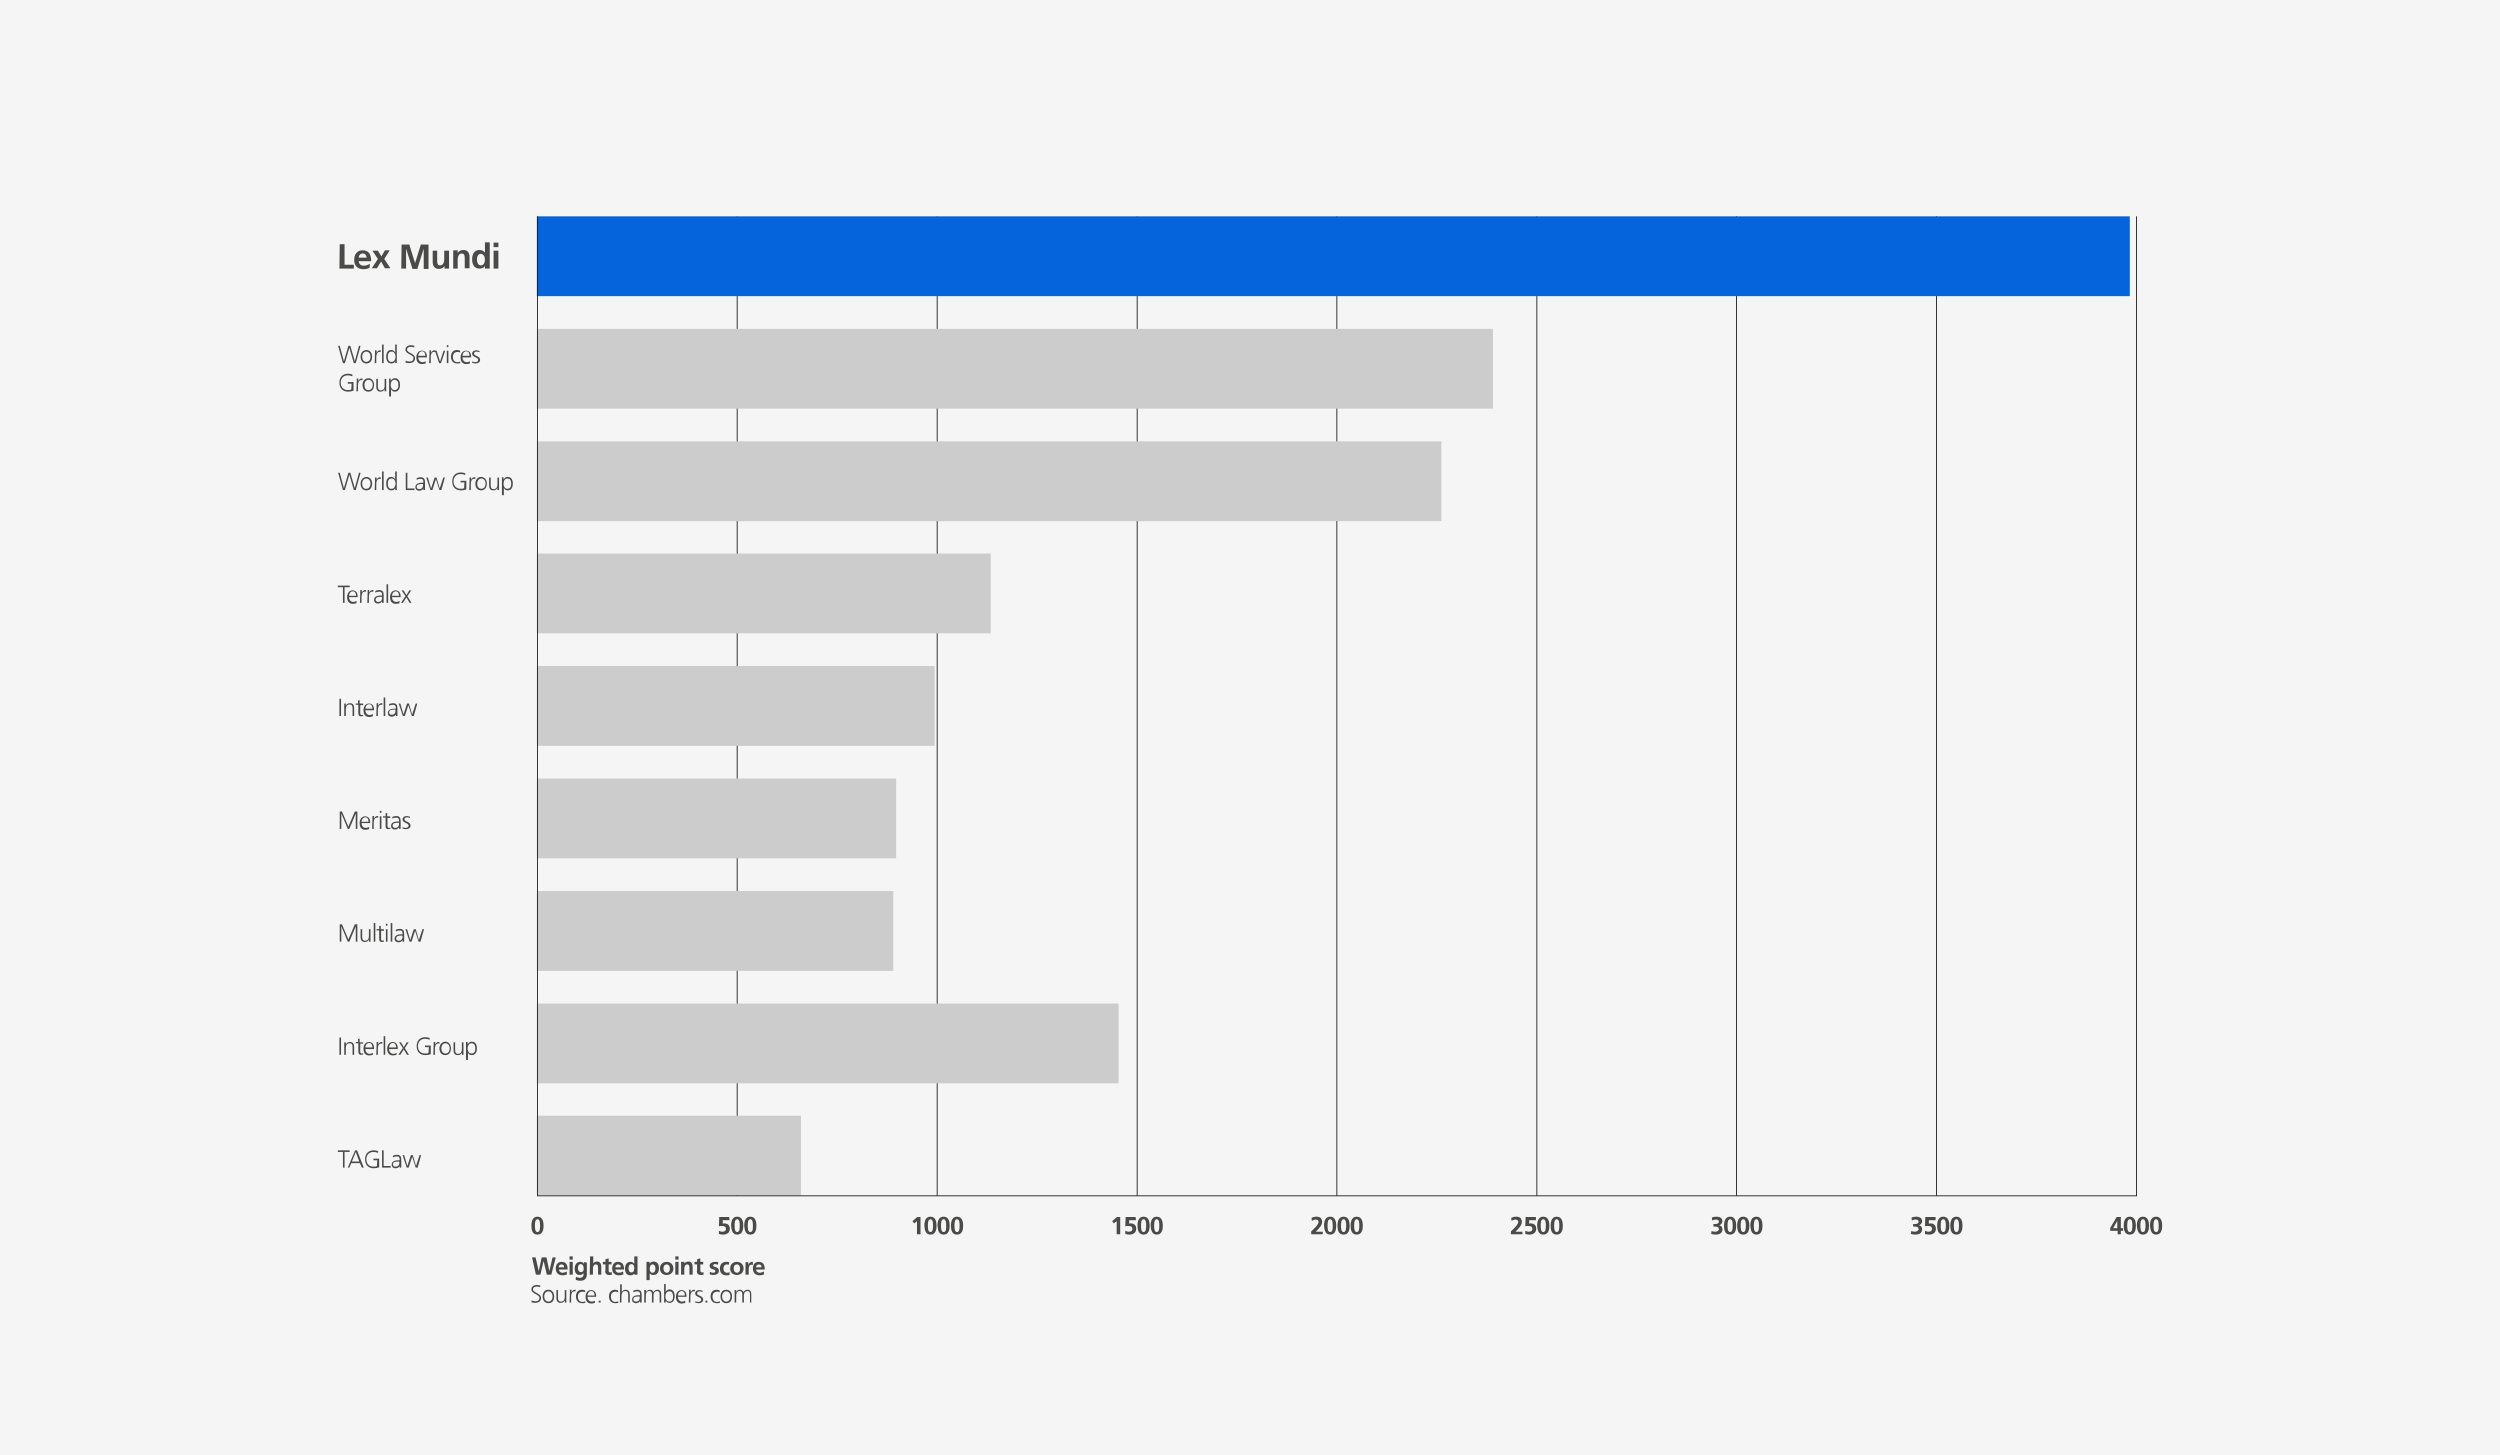 <?xml version="1.0" encoding="utf-8"?>
<!-- Generator: Adobe Illustrator 26.2.1, SVG Export Plug-In . SVG Version: 6.00 Build 0)  -->
<svg version="1.1" id="Layer_1" xmlns="http://www.w3.org/2000/svg" xmlns:xlink="http://www.w3.org/1999/xlink" x="0px" y="0px"
	 viewBox="0 0 780 454" style="enable-background:new 0 0 780 454;" xml:space="preserve">
<style type="text/css">
	.st0{fill:#F5F5F5;}
	.st1{fill:none;stroke:#1D1D1B;stroke-width:0.277;stroke-miterlimit:10;}
	.st2{fill:#0564DC;}
	.st3{fill:#CCCCCC;}
	.st4{fill:#4A4A49;}
</style>
<rect class="st0" width="780" height="454"/>
<g>
	<line class="st1" x1="230" y1="67.5" x2="230" y2="373.1"/>
	<line class="st1" x1="292.4" y1="67.5" x2="292.4" y2="373.1"/>
	<line class="st1" x1="354.8" y1="67.5" x2="354.8" y2="373.1"/>
	<line class="st1" x1="417.1" y1="67.5" x2="417.1" y2="373.1"/>
	<line class="st1" x1="479.5" y1="67.5" x2="479.5" y2="373.1"/>
	<line class="st1" x1="541.8" y1="67.5" x2="541.8" y2="373.1"/>
	<line class="st1" x1="604.2" y1="67.5" x2="604.2" y2="373.1"/>
	<rect x="167.5" y="67.5" class="st2" width="497" height="24.9"/>
	<rect x="167.5" y="102.6" class="st3" width="298.3" height="24.9"/>
	<rect x="167.5" y="137.7" class="st3" width="282.2" height="24.9"/>
	<rect x="167.5" y="172.7" class="st3" width="141.6" height="24.9"/>
	<rect x="167.5" y="207.8" class="st3" width="124.1" height="24.9"/>
	<rect x="167.5" y="242.9" class="st3" width="112.1" height="24.9"/>
	<rect x="167.5" y="278" class="st3" width="111.2" height="24.9"/>
	<rect x="167.5" y="313.1" class="st3" width="181.5" height="24.9"/>
	<rect x="167.5" y="348.1" class="st3" width="82.4" height="24.9"/>
	<g>
		<path class="st4" d="M167.7,385.2c1.6,0,1.9-1.5,1.9-2.8c0-1.2-0.3-2.8-1.9-2.8c-1.5,0-1.9,1.4-1.9,2.8
			C165.8,383.6,166,385.2,167.7,385.2 M167.7,384.4c-0.8,0-0.8-1.3-0.8-2s0-2,0.8-2s0.8,1.3,0.8,2S168.5,384.4,167.7,384.4"/>
		<path class="st4" d="M234.1,385.2c1.6,0,1.9-1.5,1.9-2.8c0-1.2-0.3-2.8-1.9-2.8c-1.5,0-1.9,1.4-1.9,2.8
			C232.3,383.6,232.5,385.2,234.1,385.2 M234.1,384.4c-0.8,0-0.8-1.3-0.8-2s0-2,0.8-2s0.8,1.3,0.8,2
			C234.9,383.1,235,384.4,234.1,384.4 M230,385.2c1.6,0,1.9-1.5,1.9-2.8c0-1.2-0.3-2.8-1.9-2.8c-1.5,0-1.9,1.4-1.9,2.8
			C228.2,383.6,228.4,385.2,230,385.2 M230,384.4c-0.8,0-0.8-1.3-0.8-2s0-2,0.8-2s0.8,1.3,0.8,2S230.8,384.4,230,384.4 M227.5,379.7
			h-3.1l-0.1,2.9c0.3-0.1,0.6-0.1,1-0.1c0.6,0,1.2,0.2,1.2,0.9c0,0.7-0.6,0.9-1.1,0.9s-0.8-0.2-1.1-0.3v1c0.4,0.1,0.8,0.2,1.3,0.2
			c1.4,0,2.1-0.8,2.1-1.8c0-1.4-1-1.7-1.7-1.7c-0.2,0-0.4,0-0.5,0.1v-1.1h2.1L227.5,379.7L227.5,379.7z"/>
		<path class="st4" d="M298.6,385.2c1.6,0,1.9-1.5,1.9-2.8c0-1.2-0.3-2.8-1.9-2.8c-1.5,0-1.9,1.4-1.9,2.8
			C296.7,383.6,296.9,385.2,298.6,385.2 M298.6,384.4c-0.8,0-0.8-1.3-0.8-2s0-2,0.8-2s0.8,1.3,0.8,2S299.4,384.4,298.6,384.4
			 M294.4,385.2c1.6,0,1.9-1.5,1.9-2.8c0-1.2-0.3-2.8-1.9-2.8c-1.5,0-1.9,1.4-1.9,2.8C292.6,383.6,292.8,385.2,294.4,385.2
			 M294.4,384.4c-0.8,0-0.8-1.3-0.8-2s0-2,0.8-2s0.8,1.3,0.8,2C295.2,383.1,295.3,384.4,294.4,384.4 M290.3,385.2
			c1.6,0,1.9-1.5,1.9-2.8c0-1.2-0.3-2.8-1.9-2.8c-1.5,0-1.9,1.4-1.9,2.8C288.5,383.6,288.7,385.2,290.3,385.2 M290.3,384.4
			c-0.8,0-0.8-1.3-0.8-2s0-2,0.8-2s0.8,1.3,0.8,2C291.1,383.1,291.1,384.4,290.3,384.4 M284.7,381l0.5,0.7l0.9-0.7v4.1h1.1v-5.4h-1
			L284.7,381z"/>
		<path class="st4" d="M360.9,385.2c1.6,0,1.9-1.5,1.9-2.8c0-1.2-0.3-2.8-1.9-2.8c-1.5,0-1.9,1.4-1.9,2.8
			C359.1,383.6,359.3,385.2,360.9,385.2 M360.9,384.4c-0.8,0-0.8-1.3-0.8-2s0-2,0.8-2s0.8,1.3,0.8,2
			C361.7,383.1,361.7,384.4,360.9,384.4 M356.8,385.2c1.6,0,1.9-1.5,1.9-2.8c0-1.2-0.3-2.8-1.9-2.8c-1.5,0-1.9,1.4-1.9,2.8
			C354.9,383.6,355.2,385.2,356.8,385.2 M356.8,384.4c-0.8,0-0.8-1.3-0.8-2s0-2,0.8-2s0.8,1.3,0.8,2
			C357.6,383.1,357.6,384.4,356.8,384.4 M354.3,379.7h-3.1l-0.1,2.9c0.3-0.1,0.6-0.1,1-0.1c0.6,0,1.2,0.2,1.2,0.9
			c0,0.7-0.6,0.9-1.1,0.9s-0.8-0.2-1.1-0.3v1c0.4,0.1,0.8,0.2,1.3,0.2c1.4,0,2.1-0.8,2.1-1.8c0-1.4-1-1.7-1.7-1.7
			c-0.2,0-0.4,0-0.5,0.1v-1.1h2.1L354.3,379.7L354.3,379.7z M347,381l0.5,0.7l0.9-0.7v4.1h1.1v-5.4h-1L347,381z"/>
		<path class="st4" d="M423.3,385.2c1.6,0,1.9-1.5,1.9-2.8c0-1.2-0.3-2.8-1.9-2.8c-1.5,0-1.9,1.4-1.9,2.8
			C421.4,383.6,421.6,385.2,423.3,385.2 M423.3,384.4c-0.8,0-0.8-1.3-0.8-2s0-2,0.8-2s0.8,1.3,0.8,2
			C424.1,383.1,424.1,384.4,423.3,384.4 M419.2,385.2c1.6,0,1.9-1.5,1.9-2.8c0-1.2-0.3-2.8-1.9-2.8c-1.5,0-1.9,1.4-1.9,2.8
			C417.3,383.6,417.5,385.2,419.2,385.2 M419.2,384.4c-0.8,0-0.8-1.3-0.8-2s0-2,0.8-2s0.8,1.3,0.8,2S420,384.4,419.2,384.4
			 M415,385.2c1.6,0,1.9-1.5,1.9-2.8c0-1.2-0.3-2.8-1.9-2.8c-1.5,0-1.9,1.4-1.9,2.8C413.2,383.6,413.4,385.2,415,385.2 M415,384.4
			c-0.8,0-0.8-1.3-0.8-2s0-2,0.8-2s0.8,1.3,0.8,2S415.9,384.4,415,384.4 M412.7,385.1v-0.8h-2.2c0.9-0.9,2-1.9,2-3.1
			c0-1.1-0.7-1.6-1.7-1.6c-0.5,0-1.1,0.1-1.6,0.4l0.1,0.9c0.4-0.2,0.8-0.4,1.2-0.4c0.4,0,0.9,0.2,0.9,0.7c0,1-1.8,2.5-2.3,3v0.9
			H412.7z"/>
		<path class="st4" d="M485.7,385.2c1.6,0,1.9-1.5,1.9-2.8c0-1.2-0.3-2.8-1.9-2.8c-1.5,0-1.9,1.4-1.9,2.8
			C483.8,383.6,484,385.2,485.7,385.2 M485.7,384.4c-0.8,0-0.8-1.3-0.8-2s0-2,0.8-2s0.8,1.3,0.8,2S486.5,384.4,485.7,384.4
			 M481.5,385.2c1.6,0,1.9-1.5,1.9-2.8c0-1.2-0.3-2.8-1.9-2.8c-1.5,0-1.9,1.4-1.9,2.8C479.7,383.6,479.9,385.2,481.5,385.2
			 M481.5,384.4c-0.8,0-0.8-1.3-0.8-2s0-2,0.8-2s0.8,1.3,0.8,2S482.3,384.4,481.5,384.4 M479,379.7h-3l-0.1,2.9
			c0.3-0.1,0.6-0.1,1-0.1c0.6,0,1.2,0.2,1.2,0.9c0,0.7-0.6,0.9-1.1,0.9s-0.8-0.2-1.1-0.3v1c0.4,0.1,0.8,0.2,1.3,0.2
			c1.4,0,2.1-0.8,2.1-1.8c0-1.4-1-1.7-1.7-1.7c-0.2,0-0.4,0-0.5,0.1v-1.1h2.1v-1H479z M475,385.1v-0.8h-2.2c0.9-0.9,2-1.9,2-3.1
			c0-1.1-0.7-1.6-1.7-1.6c-0.5,0-1.1,0.1-1.6,0.4l0.1,0.9c0.4-0.2,0.8-0.4,1.2-0.4c0.4,0,0.9,0.2,0.9,0.7c0,1-1.8,2.5-2.3,3v0.9H475
			z"/>
		<path class="st4" d="M548,385.2c1.6,0,1.9-1.5,1.9-2.8c0-1.2-0.3-2.8-1.9-2.8c-1.5,0-1.9,1.4-1.9,2.8
			C546.2,383.6,546.4,385.2,548,385.2 M548,384.4c-0.8,0-0.8-1.3-0.8-2s0-2,0.8-2s0.8,1.3,0.8,2S548.8,384.4,548,384.4 M543.9,385.2
			c1.6,0,1.9-1.5,1.9-2.8c0-1.2-0.3-2.8-1.9-2.8c-1.5,0-1.9,1.4-1.9,2.8C542,383.6,542.2,385.2,543.9,385.2 M543.9,384.4
			c-0.8,0-0.8-1.3-0.8-2s0-2,0.8-2s0.8,1.3,0.8,2S544.7,384.4,543.9,384.4 M539.8,385.2c1.6,0,1.9-1.5,1.9-2.8
			c0-1.2-0.3-2.8-1.9-2.8c-1.5,0-1.9,1.4-1.9,2.8C537.9,383.6,538.1,385.2,539.8,385.2 M539.8,384.4c-0.8,0-0.8-1.3-0.8-2s0-2,0.8-2
			s0.8,1.3,0.8,2S540.6,384.4,539.8,384.4 M533.9,385c0.4,0.1,0.9,0.2,1.4,0.2c0.9,0,2.1-0.3,2.1-1.6c0-0.7-0.3-1.2-1-1.3l0,0
			c0.5-0.2,1-0.6,1-1.3c0-1.1-1.1-1.4-1.8-1.4c-0.6,0-1.1,0.1-1.5,0.3l0.1,0.9c0.4-0.2,0.8-0.3,1.2-0.3c0.5,0,0.9,0.2,0.9,0.7
			s-0.5,0.7-1.2,0.7h-0.5v0.8h0.5c0.7,0,1.2,0.2,1.2,0.8c0,0.5-0.7,0.8-1.1,0.8c-0.4,0-0.8-0.1-1.2-0.2L533.9,385z"/>
		<path class="st4" d="M610.4,385.2c1.6,0,1.9-1.5,1.9-2.8c0-1.2-0.3-2.8-1.9-2.8c-1.5,0-1.9,1.4-1.9,2.8
			C608.5,383.6,608.7,385.2,610.4,385.2 M610.4,384.4c-0.8,0-0.8-1.3-0.8-2s0-2,0.8-2s0.8,1.3,0.8,2S611.2,384.4,610.4,384.4
			 M606.3,385.2c1.6,0,1.9-1.5,1.9-2.8c0-1.2-0.3-2.8-1.9-2.8c-1.5,0-1.9,1.4-1.9,2.8C604.4,383.6,604.6,385.2,606.3,385.2
			 M606.3,384.4c-0.8,0-0.8-1.3-0.8-2s0-2,0.8-2s0.8,1.3,0.8,2S607.1,384.4,606.3,384.4 M603.8,379.7h-3.1l-0.1,2.9
			c0.3-0.1,0.6-0.1,1-0.1c0.6,0,1.2,0.2,1.2,0.9c0,0.7-0.6,0.9-1.1,0.9s-0.8-0.2-1.1-0.3v1c0.4,0.1,0.8,0.2,1.3,0.2
			c1.4,0,2.1-0.8,2.1-1.8c0-1.4-1-1.7-1.7-1.7c-0.2,0-0.4,0-0.5,0.1v-1.1h2.1v-1H603.8z M596.2,385c0.4,0.1,0.9,0.2,1.4,0.2
			c0.9,0,2.1-0.3,2.1-1.6c0-0.7-0.3-1.2-1-1.3l0,0c0.5-0.2,1-0.6,1-1.3c0-1.1-1.1-1.4-1.8-1.4c-0.6,0-1.1,0.1-1.5,0.3l0.1,0.9
			c0.4-0.2,0.8-0.3,1.2-0.3c0.5,0,0.9,0.2,0.9,0.7s-0.5,0.7-1.2,0.7h-0.5v0.8h0.5c0.7,0,1.2,0.2,1.2,0.8c0,0.5-0.7,0.8-1.1,0.8
			c-0.4,0-0.8-0.1-1.2-0.2L596.2,385z"/>
		<path class="st4" d="M672.7,385.2c1.6,0,1.9-1.5,1.9-2.8c0-1.2-0.3-2.8-1.9-2.8c-1.5,0-1.9,1.4-1.9,2.8
			C670.9,383.6,671.1,385.2,672.7,385.2 M672.7,384.4c-0.8,0-0.8-1.3-0.8-2s0-2,0.8-2s0.8,1.3,0.8,2S673.6,384.4,672.7,384.4
			 M668.6,385.2c1.6,0,1.9-1.5,1.9-2.8c0-1.2-0.3-2.8-1.9-2.8c-1.5,0-1.9,1.4-1.9,2.8C666.8,383.6,667,385.2,668.6,385.2
			 M668.6,384.4c-0.8,0-0.8-1.3-0.8-2s0-2,0.8-2s0.8,1.3,0.8,2C669.4,383.1,669.4,384.4,668.6,384.4 M664.5,385.2
			c1.6,0,1.9-1.5,1.9-2.8c0-1.2-0.3-2.8-1.9-2.8c-1.5,0-1.9,1.4-1.9,2.8C662.6,383.6,662.8,385.2,664.5,385.2 M664.5,384.4
			c-0.8,0-0.8-1.3-0.8-2s0-2,0.8-2s0.8,1.3,0.8,2S665.3,384.4,664.5,384.4 M658.4,384h2.3v1.1h1V384h0.7v-0.8h-0.7v-3.5h-1.3l-2,3.4
			V384z M659.3,383.2l1.3-2.3l0,0v2.3H659.3z"/>
		<path class="st4" d="M154,77.1h1.5v-1.4H154V77.1z M154,83.8h1.5v-5.6H154V83.8z M151.4,83.8h1.4v-8.2h-1.5v3.2l0,0
			c-0.4-0.5-0.9-0.8-1.7-0.8c-1.7,0-2.3,1.4-2.3,2.9s0.6,2.9,2.3,2.9c0.7,0,1.3-0.2,1.7-0.8l0,0v0.8H151.4z M148.8,81
			c0-0.8,0.3-1.8,1.2-1.8s1.3,1,1.3,1.8s-0.3,1.8-1.3,1.8C149.1,82.8,148.8,81.7,148.8,81 M141.3,83.8h1.5V81c0-0.7,0.2-1.9,1.3-1.9
			c0.9,0,0.9,0.9,0.9,1.6v3h1.5v-3.5c0-1.3-0.6-2.2-1.9-2.2c-0.8,0-1.4,0.3-1.8,0.9l0,0v-0.8h-1.4v5.7H141.3z M140.1,78.2h-1.5v2.7
			c0,0.7-0.2,1.9-1.3,1.9c-0.9,0-0.9-0.9-0.9-1.6v-3H135v3.5c0,1.3,0.6,2.2,1.9,2.2c0.8,0,1.4-0.3,1.8-0.9l0,0v0.8h1.4L140.1,78.2
			L140.1,78.2z M125.2,83.8h1.5v-6.2l0,0l2,6.3h1.5l2-6.3l0,0v6.3h1.5v-7.6h-2.4l-1.8,5.8l0,0l-1.8-5.8h-2.4L125.2,83.8L125.2,83.8z
			 M117.9,80.8l-1.9,2.9h1.6l1.3-2.1l1.2,2.1h1.7l-1.9-2.9l1.7-2.7h-1.5L119,80l-1.1-1.8h-1.7L117.9,80.8z M115.4,82.3
			c-0.5,0.3-1.2,0.6-1.9,0.6c-0.9,0-1.5-0.5-1.6-1.4h3.9c0-2-0.6-3.4-2.7-3.4c-1.7,0-2.6,1.3-2.6,3c0,1.8,1.1,2.9,2.9,2.9
			c0.8,0,1.4-0.2,1.9-0.4L115.4,82.3L115.4,82.3z M111.9,80.4c0.1-0.8,0.5-1.3,1.3-1.3s1.1,0.6,1.2,1.3H111.9z M105.9,83.8h4.5v-1.2
			h-2.9v-6.4H106L105.9,83.8L105.9,83.8z"/>
		<path class="st4" d="M124.3,120.1c0,0.8-0.2,1.6-1.2,1.6c-0.9,0-1.2-0.9-1.2-1.6s0.3-1.6,1.2-1.6
			C124.1,118.5,124.3,119.4,124.3,120.1 M121.5,123.7h0.5v-2.3l0,0c0.2,0.5,0.6,0.8,1.2,0.8c1.1,0,1.6-0.9,1.6-2.1s-0.5-2.1-1.6-2.1
			c-0.8,0-1.1,0.6-1.3,0.8l0,0v-0.7h-0.5v5.6H121.5z M120.5,118.2H120v2.2c0,0.7-0.3,1.4-1.2,1.4c-0.7,0-0.9-0.5-0.9-1.2v-2.4h-0.5
			v2.5c0,0.9,0.4,1.5,1.3,1.5c0.8,0,1.1-0.4,1.3-0.8l0,0v0.7h0.5c0-0.3,0-0.6,0-0.9C120.5,121.2,120.5,118.2,120.5,118.2z
			 M113.7,120.1c0-0.9,0.5-1.6,1.3-1.6s1.3,0.7,1.3,1.6s-0.5,1.6-1.3,1.6C114.1,121.8,113.7,121,113.7,120.1 M113.1,120.1
			c0,1.1,0.6,2.1,1.8,2.1c1.3,0,1.8-1,1.8-2.1s-0.6-2.1-1.8-2.1C113.7,118.1,113.1,119,113.1,120.1 M111.2,122.1h0.5v-1.9
			c0-0.7,0.2-1.6,1-1.6c0.1,0,0.3,0,0.4,0v-0.5c-0.1,0-0.2,0-0.3,0c-0.5,0-0.8,0.4-1,0.8l0,0v-0.8h-0.5c0,0.3,0,0.4,0,0.9
			L111.2,122.1L111.2,122.1z M109.6,121.5c-0.3,0.2-0.8,0.2-1.1,0.2c-1.4,0-2.2-1-2.2-2.3s0.8-2.3,2.2-2.3c0.5,0,1,0.1,1.4,0.3
			l0.1-0.5c-0.4-0.2-1-0.3-1.4-0.3c-1.7,0-2.7,1.1-2.7,2.8c0,1.7,1,2.8,2.7,2.8c0.6,0,1.1-0.1,1.7-0.3v-2.7h-1.8v0.5h1.2
			L109.6,121.5L109.6,121.5z"/>
		<path class="st4" d="M147.3,113.2c0.3,0.1,0.7,0.2,1.1,0.2c0.6,0,1.4-0.3,1.4-1.1c0-1.3-1.9-1.2-1.9-1.9c0-0.5,0.3-0.7,0.8-0.7
			c0.3,0,0.6,0.1,0.9,0.2v-0.4c-0.3-0.1-0.8-0.2-1-0.2c-0.6,0-1.3,0.3-1.3,1.1c0,1.1,1.9,1,1.9,1.9c0,0.4-0.4,0.7-0.9,0.7
			c-0.4,0-0.7-0.1-1-0.2V113.2z M144.3,111c0-0.6,0.4-1.4,1.2-1.4c0.7,0,1,0.7,1,1.4H144.3z M146.7,112.7c-0.2,0.1-0.7,0.3-1.1,0.3
			c-0.8,0-1.3-0.7-1.3-1.5h2.7v-0.2c0-1.1-0.5-1.9-1.6-1.9c-1,0-1.7,0.9-1.7,2.1s0.5,2.1,1.8,2.1c0.4,0,0.8-0.1,1.1-0.2v-0.7H146.7z
			 M143.5,109.4c-0.1,0-0.5-0.2-0.9-0.2c-1.2,0-1.9,0.8-1.9,2.1c0,1.1,0.6,2.1,1.9,2.1c0.4,0,0.7,0,1-0.1v-0.5
			c-0.3,0.1-0.6,0.2-0.9,0.2c-0.9,0-1.4-0.7-1.4-1.6c0-1,0.5-1.6,1.5-1.6c0.3,0,0.6,0.1,0.8,0.2L143.5,109.4z M139.9,107.7h-0.5v0.6
			h0.5V107.7z M139.4,113.3h0.5v-3.9h-0.5V113.3z M138.9,109.4h-0.5l-1.1,3.4l0,0l-1.1-3.4h-0.5l1.3,3.9h0.6L138.9,109.4z
			 M133.9,113.3h0.5v-1.9c0-0.7,0.2-1.6,1-1.6c0.1,0,0.3,0,0.4,0v-0.5c-0.1,0-0.2,0-0.3,0c-0.5,0-0.8,0.4-1,0.8l0,0v-0.8H134
			c0,0.3,0,0.4,0,0.9L133.9,113.3L133.9,113.3z M130.5,111c0-0.6,0.4-1.4,1.2-1.4c0.7,0,1,0.7,1,1.4H130.5z M132.9,112.7
			c-0.2,0.1-0.7,0.3-1.1,0.3c-0.8,0-1.3-0.7-1.3-1.5h2.7v-0.2c0-1.1-0.5-1.9-1.6-1.9c-1,0-1.7,0.9-1.7,2.1s0.5,2.1,1.8,2.1
			c0.4,0,0.8-0.1,1.1-0.2v-0.7H132.9z M126.5,113.1c0.3,0.1,0.7,0.2,1.2,0.2c0.8,0,1.8-0.4,1.8-1.5c0-1.6-2.5-1.6-2.5-2.7
			c0-0.7,0.6-0.9,1.2-0.9c0.4,0,0.7,0.1,1,0.2l0.1-0.5c-0.4-0.1-0.8-0.2-1.1-0.2c-0.9,0-1.7,0.5-1.7,1.4c0,1.4,2.5,1.5,2.5,2.6
			c0,0.8-0.5,1.1-1.2,1.1c-0.5,0-0.9-0.1-1.2-0.3L126.5,113.1z M121,111.3c0-0.8,0.2-1.6,1.2-1.6c0.9,0,1.2,0.9,1.2,1.6
			s-0.3,1.6-1.2,1.6C121.2,113,121,112.1,121,111.3 M123.8,107.5h-0.5v2.5l0,0c-0.1-0.2-0.5-0.8-1.2-0.8c-1.2,0-1.6,0.9-1.6,2.1
			s0.5,2.1,1.6,2.1c0.6,0,1-0.2,1.2-0.7l0,0v0.6h0.5V107.5z M119.2,113.3h0.5v-5.8h-0.5V113.3z M116.9,113.3h0.5v-1.9
			c0-0.7,0.2-1.6,1-1.6c0.1,0,0.3,0,0.4,0v-0.5c-0.1,0-0.2,0-0.3,0c-0.5,0-0.8,0.4-1,0.8l0,0v-0.8H117c0,0.3,0,0.4,0,0.9
			L116.9,113.3L116.9,113.3z M113,111.3c0-0.9,0.5-1.6,1.3-1.6s1.3,0.7,1.3,1.6s-0.5,1.6-1.3,1.6C113.5,113,113,112.2,113,111.3
			 M112.5,111.3c0,1.1,0.6,2.1,1.8,2.1c1.3,0,1.8-1,1.8-2.1s-0.6-2.1-1.8-2.1C113.1,109.3,112.5,110.2,112.5,111.3 M112.5,107.9H112
			l-1.3,4.8l0,0l-1.4-4.8h-0.6l-1.4,4.8l0,0l-1.3-4.8h-0.5l1.5,5.4h0.6l1.4-4.8l0,0l1.4,4.8h0.6L112.5,107.9z"/>
		<path class="st4" d="M159.5,150.9c0,0.8-0.2,1.6-1.2,1.6c-0.9,0-1.2-0.9-1.2-1.6c0-0.7,0.3-1.6,1.2-1.6
			C159.3,149.3,159.5,150.2,159.5,150.9 M156.7,154.5h0.5v-2.3l0,0c0.2,0.5,0.6,0.8,1.2,0.8c1.1,0,1.6-0.9,1.6-2.1
			c0-1.2-0.5-2.1-1.6-2.1c-0.8,0-1.1,0.6-1.3,0.8l0,0v-0.7h-0.5v5.6H156.7z M155.7,149h-0.5v2.2c0,0.7-0.3,1.4-1.2,1.4
			c-0.7,0-0.9-0.5-0.9-1.2V149h-0.5v2.5c0,0.9,0.4,1.5,1.3,1.5c0.8,0,1.1-0.4,1.3-0.8l0,0v0.7h0.5c0-0.3,0-0.6,0-0.9L155.7,149
			L155.7,149z M148.9,150.9c0-0.9,0.5-1.6,1.3-1.6s1.3,0.7,1.3,1.6c0,0.9-0.5,1.6-1.3,1.6S148.9,151.9,148.9,150.9 M148.3,150.9
			c0,1.1,0.6,2.1,1.8,2.1s1.8-1,1.8-2.1s-0.6-2.1-1.8-2.1S148.3,149.9,148.3,150.9 M146.4,152.9h0.5V151c0-0.7,0.2-1.6,1-1.6
			c0.1,0,0.3,0,0.4,0v-0.5c-0.1,0-0.2,0-0.3,0c-0.5,0-0.8,0.4-1,0.8l0,0V149h-0.5c0,0.3,0,0.4,0,0.9L146.4,152.9L146.4,152.9z
			 M144.8,152.3c-0.3,0.2-0.8,0.2-1.1,0.2c-1.4,0-2.2-1-2.2-2.3s0.8-2.3,2.2-2.3c0.5,0,1,0.1,1.4,0.3l0.1-0.5
			c-0.4-0.2-1-0.3-1.4-0.3c-1.7,0-2.7,1.1-2.7,2.8s1,2.8,2.7,2.8c0.6,0,1.1-0.1,1.7-0.3V150h-1.8v0.5h1.2L144.8,152.3L144.8,152.3z
			 M138.8,149h-0.5l-1.1,3.4l0,0l-1-3.4h-0.6l-1.1,3.4l0,0l-1-3.4H133l1.3,3.9h0.6l1.1-3.4l0,0l1.1,3.4h0.6L138.8,149z M132,151.2
			c0,0.4,0,1.4-1.2,1.4c-0.4,0-0.8-0.2-0.8-0.7c0-0.9,1-0.9,1.8-0.9h0.1L132,151.2L132,151.2z M132.1,152.9h0.5c0-0.3,0-0.5,0-0.8
			v-1.7c0-1-0.4-1.5-1.4-1.5c-0.3,0-0.9,0.1-1.2,0.3v0.5c0.4-0.2,0.7-0.3,1.2-0.3c0.7,0,0.9,0.3,0.9,1v0.2H132c-1,0-2.4,0.1-2.4,1.4
			c0,0.4,0.2,1.1,1.3,1.1c0.5,0,1-0.3,1.2-0.7l0,0V152.9z M126.6,152.9h2.7v-0.5h-2.2v-4.9h-0.5
			C126.6,147.5,126.6,152.9,126.6,152.9z M121,150.9c0-0.8,0.2-1.6,1.2-1.6c0.9,0,1.2,0.9,1.2,1.6c0,0.7-0.3,1.6-1.2,1.6
			C121.2,152.6,121,151.7,121,150.9 M123.8,147.1h-0.5v2.5l0,0c-0.1-0.2-0.5-0.8-1.2-0.8c-1.2,0-1.6,0.9-1.6,2.1
			c0,1.2,0.5,2.1,1.6,2.1c0.6,0,1-0.2,1.2-0.7l0,0v0.6h0.5V147.1z M119.2,152.9h0.5v-5.8h-0.5V152.9z M116.9,152.9h0.5V151
			c0-0.7,0.2-1.6,1-1.6c0.1,0,0.3,0,0.4,0v-0.5c-0.1,0-0.2,0-0.3,0c-0.5,0-0.8,0.4-1,0.8l0,0V149H117c0,0.3,0,0.4,0,0.9L116.9,152.9
			L116.9,152.9z M113,150.9c0-0.9,0.5-1.6,1.3-1.6s1.3,0.7,1.3,1.6c0,0.9-0.5,1.6-1.3,1.6C113.5,152.6,113,151.9,113,150.9
			 M112.5,150.9c0,1.1,0.6,2.1,1.8,2.1c1.3,0,1.8-1,1.8-2.1s-0.6-2.1-1.8-2.1C113.1,148.9,112.5,149.9,112.5,150.9 M112.5,147.5H112
			l-1.3,4.8l0,0l-1.4-4.8h-0.6l-1.4,4.8l0,0l-1.3-4.8h-0.5l1.5,5.4h0.6l1.4-4.8l0,0l1.4,4.8h0.6L112.5,147.5z"/>
		<path class="st4" d="M125.1,188.1h0.6l1.1-1.7l1,1.7h0.6l-1.3-2.1l1.2-1.8h-0.6l-0.9,1.5l-0.9-1.5h-0.6l1.2,1.8L125.1,188.1z
			 M122.3,185.9c0-0.6,0.4-1.4,1.2-1.4c0.7,0,1,0.7,1,1.4H122.3z M124.7,187.5c-0.2,0.1-0.7,0.3-1.1,0.3c-0.8,0-1.3-0.7-1.3-1.5h2.7
			v-0.2c0-1.1-0.5-1.9-1.6-1.9c-1,0-1.7,0.9-1.7,2.1c0,1.2,0.5,2.1,1.8,2.1c0.4,0,0.8-0.1,1.1-0.2L124.7,187.5L124.7,187.5z
			 M120.6,188.1h0.5v-5.8h-0.5V188.1z M119.2,186.4c0,0.4,0,1.4-1.2,1.4c-0.4,0-0.8-0.2-0.8-0.7c0-0.9,1-0.9,1.8-0.9h0.1
			L119.2,186.4L119.2,186.4z M119.2,188.1h0.5c0-0.3,0-0.5,0-0.8v-1.7c0-1-0.4-1.5-1.4-1.5c-0.3,0-0.9,0.1-1.2,0.3v0.5
			c0.4-0.2,0.7-0.3,1.2-0.3c0.7,0,0.9,0.3,0.9,1v0.2h-0.1c-1,0-2.4,0.1-2.4,1.4c0,0.4,0.2,1.1,1.3,1.1c0.5,0,1-0.3,1.2-0.7l0,0
			V188.1z M114.6,188.1h0.5v-1.9c0-0.7,0.2-1.6,1-1.6c0.1,0,0.3,0,0.4,0v-0.5c-0.1,0-0.2,0-0.3,0c-0.5,0-0.8,0.4-1,0.8l0,0v-0.8
			h-0.5c0,0.3,0,0.4,0,0.9L114.6,188.1L114.6,188.1z M112.3,188.1h0.5v-1.9c0-0.7,0.2-1.6,1-1.6c0.1,0,0.3,0,0.4,0v-0.5
			c-0.1,0-0.2,0-0.3,0c-0.5,0-0.8,0.4-1,0.8l0,0v-0.8h-0.5c0,0.3,0,0.4,0,0.9L112.3,188.1L112.3,188.1z M108.9,185.9
			c0-0.6,0.4-1.4,1.2-1.4c0.7,0,1,0.7,1,1.4H108.9z M111.3,187.5c-0.2,0.1-0.7,0.3-1.1,0.3c-0.8,0-1.3-0.7-1.3-1.5h2.7v-0.2
			c0-1.1-0.5-1.9-1.6-1.9c-1,0-1.7,0.9-1.7,2.1c0,1.2,0.5,2.1,1.8,2.1c0.4,0,0.8-0.1,1.1-0.2L111.3,187.5L111.3,187.5z M107,188.1
			h0.5v-4.9h1.6v-0.5h-3.7v0.5h1.6V188.1z"/>
		<path class="st4" d="M130.2,219.5h-0.5l-1.1,3.4l0,0l-1-3.4H127l-1.1,3.4l0,0l-1-3.4h-0.5l1.3,3.9h0.6l1.1-3.4l0,0l1.1,3.4h0.6
			L130.2,219.5z M123.4,221.6c0,0.4,0,1.4-1.2,1.4c-0.4,0-0.8-0.2-0.8-0.7c0-0.9,1-0.9,1.8-0.9h0.1L123.4,221.6L123.4,221.6z
			 M123.5,223.4h0.5c0-0.3,0-0.5,0-0.8v-1.7c0-1-0.4-1.5-1.4-1.5c-0.3,0-0.9,0.1-1.2,0.3v0.5c0.4-0.2,0.7-0.3,1.2-0.3
			c0.7,0,0.9,0.3,0.9,1v0.2h-0.1c-1,0-2.4,0.1-2.4,1.4c0,0.4,0.2,1.1,1.3,1.1c0.5,0,1-0.3,1.2-0.7l0,0V223.4z M119.7,223.4h0.5v-5.8
			h-0.5V223.4z M117.4,223.4h0.5v-1.9c0-0.7,0.2-1.6,1-1.6c0.1,0,0.3,0,0.4,0v-0.5c-0.1,0-0.2,0-0.3,0c-0.5,0-0.8,0.4-1,0.8l0,0
			v-0.8h-0.5c0,0.3,0,0.4,0,0.9L117.4,223.4L117.4,223.4z M114,221.1c0-0.6,0.4-1.4,1.2-1.4c0.7,0,1,0.7,1,1.4H114z M116.4,222.8
			c-0.2,0.1-0.7,0.3-1.1,0.3c-0.8,0-1.3-0.7-1.3-1.5h2.7v-0.2c0-1.1-0.5-1.9-1.6-1.9c-1,0-1.7,0.9-1.7,2.1c0,1.2,0.5,2.1,1.8,2.1
			c0.4,0,0.8-0.1,1.1-0.2L116.4,222.8L116.4,222.8z M113.1,219.5h-0.9v-1.1l-0.5,0.2v0.9H111v0.4h0.8v2.3c0,0.7,0,1.3,0.9,1.3
			c0.2,0,0.5-0.1,0.6-0.1V223c-0.1,0.1-0.3,0.1-0.4,0.1c-0.4,0-0.5-0.3-0.5-0.6V220h0.9v-0.5H113.1z M107.4,223.4h0.5v-2.2
			c0-0.7,0.3-1.4,1.2-1.4c0.7,0,0.9,0.5,0.9,1.2v2.4h0.5v-2.5c0-0.9-0.4-1.5-1.3-1.5c-0.8,0-1.1,0.4-1.3,0.8l0,0v-0.7h-0.5
			c0,0.3,0,0.6,0,0.9C107.4,220.4,107.4,223.4,107.4,223.4z M105.9,223.4h0.5V218h-0.5V223.4z"/>
		<path class="st4" d="M125.6,258.5c0.3,0.1,0.7,0.2,1.1,0.2c0.6,0,1.4-0.3,1.4-1.1c0-1.3-1.9-1.2-1.9-1.9c0-0.5,0.3-0.7,0.8-0.7
			c0.3,0,0.6,0.1,0.9,0.2v-0.4c-0.3-0.1-0.8-0.2-1-0.2c-0.6,0-1.3,0.3-1.3,1.1c0,1.1,1.9,1,1.9,1.9c0,0.4-0.4,0.7-0.9,0.7
			c-0.4,0-0.7-0.1-1-0.2L125.6,258.5z M124.5,256.9c0,0.4,0,1.4-1.2,1.4c-0.4,0-0.8-0.2-0.8-0.7c0-0.9,1-0.9,1.8-0.9h0.1
			L124.5,256.9L124.5,256.9z M124.5,258.6h0.5c0-0.3,0-0.5,0-0.8v-1.7c0-1-0.4-1.5-1.4-1.5c-0.3,0-0.9,0.1-1.2,0.3v0.5
			c0.4-0.2,0.7-0.3,1.2-0.3c0.7,0,0.9,0.3,0.9,1v0.2h-0.1c-1,0-2.4,0.1-2.4,1.4c0,0.4,0.2,1.1,1.3,1.1c0.5,0,1-0.3,1.2-0.7l0,0
			V258.6z M121.7,254.7h-0.9v-1.1l-0.5,0.2v0.9h-0.8v0.4h0.8v2.3c0,0.7,0,1.3,0.9,1.3c0.2,0,0.5-0.1,0.6-0.1v-0.4
			c-0.1,0.1-0.3,0.1-0.4,0.1c-0.4,0-0.5-0.3-0.5-0.6v-2.5h0.9L121.7,254.7L121.7,254.7z M119,253h-0.5v0.6h0.5V253z M118.5,258.6
			h0.5v-3.9h-0.5V258.6z M116.1,258.6h0.5v-1.9c0-0.7,0.2-1.6,1-1.6c0.1,0,0.3,0,0.4,0v-0.5c-0.1,0-0.2,0-0.3,0
			c-0.5,0-0.8,0.4-1,0.8l0,0v-0.8h-0.5c0,0.3,0,0.4,0,0.9L116.1,258.6L116.1,258.6z M112.8,256.4c0-0.6,0.4-1.4,1.2-1.4
			c0.7,0,1,0.7,1,1.4H112.8z M115.2,258c-0.2,0.1-0.7,0.3-1.1,0.3c-0.8,0-1.3-0.7-1.3-1.5h2.7v-0.2c0-1.1-0.5-1.9-1.6-1.9
			c-1,0-1.7,0.9-1.7,2.1s0.5,2.1,1.8,2.1c0.4,0,0.8-0.1,1.1-0.2L115.2,258L115.2,258z M106,258.6h0.5v-4.8l0,0l2,4.8h0.5l2-4.8l0,0
			v4.8h0.5v-5.4h-0.8l-2,4.7l-2-4.7H106V258.6z"/>
		<path class="st4" d="M132.3,289.9h-0.5l-1.1,3.4l0,0l-1-3.4h-0.6l-1.1,3.4l0,0l-1-3.4h-0.5l1.3,3.9h0.6l1.1-3.4l0,0l1.1,3.4h0.6
			L132.3,289.9z M125.6,292.1c0,0.4,0,1.4-1.2,1.4c-0.4,0-0.8-0.2-0.8-0.7c0-0.9,1-0.9,1.8-0.9h0.1L125.6,292.1L125.6,292.1z
			 M125.6,293.8h0.5c0-0.3,0-0.5,0-0.8v-1.7c0-1-0.4-1.5-1.4-1.5c-0.3,0-0.9,0.1-1.2,0.3v0.5c0.4-0.2,0.7-0.3,1.2-0.3
			c0.7,0,0.9,0.3,0.9,1v0.2h-0.1c-1,0-2.4,0.1-2.4,1.4c0,0.4,0.2,1.1,1.3,1.1c0.5,0,1-0.3,1.2-0.7l0,0V293.8z M121.9,293.8h0.5V288
			h-0.5V293.8z M120.9,288.2h-0.5v0.6h0.5V288.2z M120.4,293.8h0.5v-3.9h-0.5V293.8z M119.7,289.9h-0.9v-1.1l-0.5,0.2v0.9h-0.8v0.4
			h0.8v2.3c0,0.7,0,1.3,0.9,1.3c0.2,0,0.5-0.1,0.6-0.1v-0.4c-0.1,0.1-0.3,0.1-0.4,0.1c-0.4,0-0.5-0.3-0.5-0.6v-2.5h0.9L119.7,289.9
			L119.7,289.9z M116.6,293.8h0.5V288h-0.5V293.8z M115.6,289.9h-0.5v2.2c0,0.7-0.3,1.4-1.2,1.4c-0.7,0-0.9-0.5-0.9-1.2v-2.4h-0.5
			v2.5c0,0.9,0.4,1.5,1.3,1.5c0.8,0,1.1-0.4,1.3-0.8l0,0v0.7h0.5c0-0.3,0-0.6,0-0.9C115.6,292.9,115.6,289.9,115.6,289.9z
			 M106,293.8h0.5V289l0,0l2,4.8h0.5l2-4.8l0,0v4.8h0.5v-5.4h-0.8l-2,4.7l-2-4.7H106V293.8z"/>
		<path class="st4" d="M148.3,327.1c0,0.8-0.2,1.6-1.2,1.6c-0.9,0-1.2-0.9-1.2-1.6s0.3-1.6,1.2-1.6
			C148.1,325.5,148.3,326.4,148.3,327.1 M145.5,330.7h0.5v-2.3l0,0c0.2,0.5,0.6,0.8,1.2,0.8c1.1,0,1.6-0.9,1.6-2.1s-0.5-2.1-1.6-2.1
			c-0.8,0-1.1,0.6-1.3,0.8l0,0v-0.7h-0.5v5.6H145.5z M144.6,325.2h-0.5v2.2c0,0.7-0.3,1.4-1.2,1.4c-0.7,0-0.9-0.5-0.9-1.2v-2.4h-0.5
			v2.5c0,0.9,0.4,1.5,1.3,1.5c0.8,0,1.1-0.4,1.3-0.8l0,0v0.7h0.5c0-0.3,0-0.6,0-0.9L144.6,325.2L144.6,325.2z M137.7,327.1
			c0-0.9,0.5-1.6,1.3-1.6s1.3,0.7,1.3,1.6s-0.5,1.6-1.3,1.6S137.7,328,137.7,327.1 M137.1,327.1c0,1.1,0.6,2.1,1.8,2.1
			c1.3,0,1.8-1,1.8-2.1s-0.6-2.1-1.8-2.1C137.7,325.1,137.1,326.1,137.1,327.1 M135.2,329.1h0.5v-1.9c0-0.7,0.2-1.6,1-1.6
			c0.1,0,0.3,0,0.4,0v-0.5c-0.1,0-0.2,0-0.3,0c-0.5,0-0.8,0.4-1,0.8l0,0v-0.8h-0.5c0,0.3,0,0.4,0,0.9L135.2,329.1L135.2,329.1z
			 M133.7,328.5c-0.3,0.2-0.8,0.2-1.1,0.2c-1.4,0-2.2-1-2.2-2.3s0.8-2.3,2.2-2.3c0.5,0,1,0.1,1.4,0.3l0.1-0.5
			c-0.4-0.2-1-0.3-1.4-0.3c-1.7,0-2.7,1.1-2.7,2.8c0,1.7,1,2.8,2.7,2.8c0.6,0,1.1-0.1,1.7-0.3v-2.7h-1.8v0.5h1.2L133.7,328.5
			L133.7,328.5z M124.3,329.1h0.6l1.1-1.7l1,1.7h0.6l-1.3-2.1l1.2-1.8h-0.6l-0.9,1.5l-0.9-1.5h-0.6l1.2,1.8L124.3,329.1z
			 M121.4,326.8c0-0.6,0.4-1.4,1.2-1.4c0.7,0,1,0.7,1,1.4H121.4z M123.8,328.5c-0.2,0.1-0.7,0.3-1.1,0.3c-0.8,0-1.3-0.7-1.3-1.5h2.7
			V327c0-1.1-0.5-1.9-1.6-1.9c-1,0-1.7,0.9-1.7,2.1s0.5,2.1,1.8,2.1c0.4,0,0.8-0.1,1.1-0.2L123.8,328.5L123.8,328.5z M119.7,329.1
			h0.5v-5.8h-0.5V329.1z M117.4,329.1h0.5v-1.9c0-0.7,0.2-1.6,1-1.6c0.1,0,0.3,0,0.4,0v-0.5c-0.1,0-0.2,0-0.3,0
			c-0.5,0-0.8,0.4-1,0.8l0,0v-0.8h-0.5c0,0.3,0,0.4,0,0.9L117.4,329.1L117.4,329.1z M114,326.8c0-0.6,0.4-1.4,1.2-1.4
			c0.7,0,1,0.7,1,1.4H114z M116.4,328.5c-0.2,0.1-0.7,0.3-1.1,0.3c-0.8,0-1.3-0.7-1.3-1.5h2.7V327c0-1.1-0.5-1.9-1.6-1.9
			c-1,0-1.7,0.9-1.7,2.1s0.5,2.1,1.8,2.1c0.4,0,0.8-0.1,1.1-0.2L116.4,328.5L116.4,328.5z M113.1,325.2h-0.9V324l-0.5,0.2v0.9H111
			v0.4h0.8v2.3c0,0.7,0,1.3,0.9,1.3c0.2,0,0.5-0.1,0.6-0.1v-0.4c-0.1,0.1-0.3,0.1-0.4,0.1c-0.4,0-0.5-0.3-0.5-0.6v-2.5h0.9v-0.4
			H113.1z M107.4,329.1h0.5v-2.2c0-0.7,0.3-1.4,1.2-1.4c0.7,0,0.9,0.5,0.9,1.2v2.4h0.5v-2.5c0-0.9-0.4-1.5-1.3-1.5
			c-0.8,0-1.1,0.4-1.3,0.8l0,0v-0.7h-0.5c0,0.3,0,0.6,0,0.9C107.4,326.1,107.4,329.1,107.4,329.1z M105.9,329.1h0.5v-5.4h-0.5V329.1
			z"/>
		<path class="st4" d="M131.4,360.4h-0.5l-1.1,3.4l0,0l-1-3.4h-0.6l-1.1,3.4l0,0l-1-3.4h-0.5l1.3,3.9h0.6l1.1-3.4l0,0l1.1,3.4h0.6
			L131.4,360.4z M124.6,362.6c0,0.4,0,1.4-1.2,1.4c-0.4,0-0.8-0.2-0.8-0.7c0-0.9,1-0.9,1.8-0.9h0.1L124.6,362.6L124.6,362.6z
			 M124.7,364.3h0.5c0-0.3,0-0.5,0-0.8v-1.7c0-1-0.4-1.5-1.4-1.5c-0.3,0-0.9,0.1-1.2,0.3v0.5c0.4-0.2,0.7-0.3,1.2-0.3
			c0.7,0,0.9,0.3,0.9,1v0.2h-0.1c-1,0-2.4,0.1-2.4,1.4c0,0.4,0.2,1.1,1.3,1.1c0.5,0,1-0.3,1.2-0.7l0,0V364.3z M119.2,364.3h2.7v-0.5
			h-2.2v-4.9h-0.5V364.3z M117.6,363.8c-0.3,0.2-0.8,0.2-1.1,0.2c-1.4,0-2.2-1-2.2-2.3s0.8-2.3,2.2-2.3c0.5,0,1,0.1,1.4,0.3l0.1-0.5
			c-0.4-0.2-1-0.3-1.4-0.3c-1.7,0-2.7,1.1-2.7,2.8c0,1.7,1,2.8,2.7,2.8c0.6,0,1.1-0.1,1.7-0.3v-2.7h-1.8v0.5h1.2L117.6,363.8
			L117.6,363.8z M112.1,362.4h-2.3l1.2-3L112.1,362.4z M108.5,364.3h0.5l0.6-1.4h2.7l0.6,1.4h0.6l-2.1-5.4h-0.6L108.5,364.3z
			 M107,364.3h0.5v-4.9h1.6v-0.5h-3.7v0.5h1.6V364.3z"/>
	</g>
	<polyline class="st1" points="666.6,67.5 666.6,373.1 167.7,373.1 167.7,67.5 	"/>
</g>
<g>
	<path class="st4" d="M238.3,396.7c-0.4,0.2-0.8,0.4-1.3,0.4c-0.6,0-1.1-0.4-1.1-1h2.7c0-1.4-0.4-2.4-1.9-2.4
		c-1.2,0-1.8,0.9-1.8,2.1c0,1.3,0.8,2.1,2.1,2.1c0.6,0,1-0.1,1.4-0.3L238.3,396.7L238.3,396.7z M235.9,395.4c0-0.5,0.3-0.9,0.9-0.9
		c0.6,0,0.8,0.4,0.8,0.9H235.9z M232.6,397.7h1v-1.5c0-0.6,0-1.6,0.8-1.6c0.2,0,0.4,0,0.5,0.1v-1c-0.1,0-0.2,0-0.3,0
		c-0.6,0-1,0.6-1.1,1l0,0v-0.9h-0.9V397.7z M228.9,395.7c0-0.6,0.3-1.2,1-1.2s1,0.6,1,1.2c0,0.7-0.2,1.4-1,1.4
		C229.1,397,228.9,396.3,228.9,395.7 M227.8,395.8c0,1.1,0.8,2,2.1,2s2.1-0.9,2.1-2c0-1.3-0.9-2.1-2.1-2.1
		C228.7,393.7,227.8,394.5,227.8,395.8 M227.5,393.8c-0.3-0.1-0.6-0.1-1-0.1c-1.2,0-1.9,0.9-1.9,2.1s0.7,2.1,2,2.1
		c0.4,0,0.7,0,1-0.1v-0.9c-0.2,0.1-0.5,0.2-0.8,0.2c-0.7,0-1.1-0.6-1.1-1.3c0-0.7,0.4-1.3,1-1.3c0.3,0,0.5,0.1,0.7,0.1L227.5,393.8z
		 M224.1,393.8c-0.3-0.1-0.6-0.1-1.1-0.1c-0.8,0-1.6,0.4-1.6,1.2c0,1.4,1.8,0.9,1.8,1.7c0,0.4-0.4,0.5-0.7,0.5c-0.4,0-0.7-0.1-1-0.3
		l-0.1,0.8c0.4,0.1,0.8,0.2,1.2,0.2c0.8,0,1.7-0.4,1.7-1.3c0-1.4-1.8-1-1.8-1.7c0-0.3,0.3-0.4,0.6-0.4c0.4,0,0.6,0.1,0.9,0.2
		L224.1,393.8z M217.4,396.5c0,0.8,0.4,1.3,1.3,1.3c0.3,0,0.5,0,0.8-0.1v-0.8c-0.1,0.1-0.3,0.1-0.5,0.1c-0.4,0-0.5-0.3-0.5-0.7v-1.8
		h0.9v-0.8h-0.9v-1.1l-1,0.3v0.8h-0.8v0.8h0.8v2H217.4z M212.5,397.7h1v-1.9c0-0.5,0.2-1.3,0.9-1.3s0.7,0.7,0.7,1.1v2.1h1v-2.5
		c0-0.9-0.4-1.6-1.3-1.6c-0.5,0-1,0.2-1.3,0.6l0,0v-0.5h-1L212.5,397.7L212.5,397.7z M210.7,393h1v-1h-1V393z M210.7,397.7h1v-4h-1
		V397.7z M207,395.7c0-0.6,0.3-1.2,1-1.2s1,0.6,1,1.2c0,0.7-0.2,1.4-1,1.4C207.2,397,207,396.3,207,395.7 M205.9,395.8
		c0,1.1,0.8,2,2.1,2s2.1-0.9,2.1-2c0-1.3-0.9-2.1-2.1-2.1C206.8,393.7,205.9,394.5,205.9,395.8 M203.6,394.5c0.7,0,0.9,0.7,0.9,1.3
		c0,0.5-0.2,1.3-0.9,1.3s-0.9-0.7-0.9-1.3C202.7,395.2,203,394.5,203.6,394.5 M201.7,399.4h1v-2.1l0,0c0.4,0.4,0.7,0.5,1.2,0.5
		c1.2,0,1.7-1,1.7-2.1s-0.4-2.1-1.7-2.1c-0.6,0-1,0.3-1.2,0.7l0,0v-0.6h-1V399.4z M197.9,397.7h1V392h-1v2.3l0,0
		c-0.3-0.4-0.7-0.6-1.2-0.6c-1.2,0-1.7,1-1.7,2.1s0.4,2.1,1.7,2.1c0.5,0,0.9-0.2,1.2-0.5l0,0V397.7z M196.1,395.7
		c0-0.5,0.2-1.3,0.9-1.3s0.9,0.7,0.9,1.3c0,0.6-0.2,1.3-0.9,1.3S196.1,396.3,196.1,395.7 M194.4,396.7c-0.4,0.2-0.8,0.4-1.3,0.4
		c-0.6,0-1.1-0.4-1.1-1h2.7c0-1.4-0.4-2.4-1.9-2.4c-1.2,0-1.8,0.9-1.8,2.1c0,1.3,0.8,2.1,2.1,2.1c0.6,0,1-0.1,1.4-0.3L194.4,396.7
		L194.4,396.7z M192,395.4c0-0.5,0.3-0.9,0.9-0.9c0.6,0,0.8,0.4,0.8,0.9H192z M188.8,396.5c0,0.8,0.4,1.3,1.3,1.3
		c0.3,0,0.5,0,0.8-0.1v-0.8c-0.1,0.1-0.3,0.1-0.5,0.1c-0.4,0-0.5-0.3-0.5-0.7v-1.8h0.9v-0.8h-0.9v-1.1l-1,0.3v0.8h-0.8v0.8h0.8v2
		H188.8z M184,397.7h1v-1.9c0-0.5,0.2-1.3,0.9-1.3s0.7,0.7,0.7,1.1v2.1h1v-2.5c0-0.9-0.4-1.6-1.3-1.6c-0.5,0-1,0.2-1.2,0.6l0,0V392
		h-1L184,397.7L184,397.7z M182.2,393.8v0.5l0,0c-0.3-0.5-0.7-0.6-1.2-0.6c-1.2,0-1.7,1.1-1.7,2.1c0,1.1,0.4,2,1.6,2
		c0.6,0,1-0.3,1.2-0.6l0,0c0,0.7-0.1,1.5-1.2,1.5c-0.3,0-0.8-0.2-1.2-0.3l-0.1,0.9c0.5,0.2,1,0.3,1.4,0.3c1.7,0,2.1-1,2.1-2.1v-3.6
		L182.2,393.8L182.2,393.8z M181.2,396.9c-0.6,0-0.9-0.7-0.9-1.2c0-0.6,0.2-1.3,0.9-1.3c0.6,0,0.9,0.6,0.9,1.2
		C182.2,396.4,181.9,396.9,181.2,396.9 M177.7,393h1v-1h-1V393z M177.7,397.7h1v-4h-1V397.7z M176.8,396.7c-0.4,0.2-0.8,0.4-1.3,0.4
		c-0.6,0-1.1-0.4-1.1-1h2.7c0-1.4-0.4-2.4-1.9-2.4c-1.2,0-1.8,0.9-1.8,2.1c0,1.3,0.8,2.1,2.1,2.1c0.6,0,1-0.1,1.4-0.3L176.8,396.7
		L176.8,396.7z M174.3,395.4c0-0.5,0.3-0.9,0.9-0.9c0.6,0,0.8,0.4,0.8,0.9H174.3z M167.2,397.7h1.4l1-4.3l0,0l1,4.3h1.4l1.4-5.4h-1
		l-1,4.3l0,0l-0.9-4.3H169l-0.9,4.3l0,0l-1-4.3H166L167.2,397.7z"/>
</g>
<g>
	<path class="st4" d="M186.8,406.4h0.6v-0.6h-0.6V406.4z M183.3,404.2c0-0.6,0.4-1.4,1.2-1.4c0.7,0,1,0.7,1,1.4H183.3z M185.7,405.8
		c-0.2,0.1-0.7,0.3-1.1,0.3c-0.8,0-1.3-0.7-1.3-1.5h2.7v-0.2c0-1.1-0.5-1.9-1.6-1.9c-1,0-1.7,0.9-1.7,2.1s0.5,2.1,1.8,2.1
		c0.4,0,0.8-0.1,1.1-0.2v-0.7H185.7z M182.5,402.6c-0.1,0-0.5-0.2-0.9-0.2c-1.2,0-1.9,0.8-1.9,2.1c0,1.1,0.6,2.1,1.9,2.1
		c0.4,0,0.7,0,1-0.1V406c-0.3,0.1-0.6,0.2-0.9,0.2c-0.9,0-1.4-0.7-1.4-1.6c0-1,0.5-1.6,1.5-1.6c0.3,0,0.6,0.1,0.8,0.2L182.5,402.6z
		 M177.7,406.4h0.5v-1.9c0-0.7,0.2-1.6,1-1.6c0.1,0,0.3,0,0.4,0v-0.5c-0.1,0-0.2,0-0.3,0c-0.5,0-0.8,0.4-1,0.8l0,0v-0.8h-0.5
		c0,0.3,0,0.4,0,0.9L177.7,406.4L177.7,406.4z M176.7,402.5h-0.5v2.2c0,0.7-0.3,1.4-1.2,1.4c-0.7,0-0.9-0.5-0.9-1.2v-2.4h-0.5v2.5
		c0,0.9,0.4,1.5,1.3,1.5c0.8,0,1.1-0.4,1.3-0.8l0,0v0.7h0.5c0-0.3,0-0.6,0-0.9L176.7,402.5L176.7,402.5z M169.8,404.5
		c0-0.9,0.5-1.6,1.3-1.6s1.3,0.7,1.3,1.6s-0.5,1.6-1.3,1.6S169.8,405.4,169.8,404.5 M169.3,404.5c0,1.1,0.6,2.1,1.8,2.1
		c1.3,0,1.8-1,1.8-2.1s-0.6-2.1-1.8-2.1C169.8,402.4,169.3,403.4,169.3,404.5 M165.8,406.3c0.3,0.1,0.7,0.2,1.2,0.2
		c0.8,0,1.8-0.4,1.8-1.5c0-1.6-2.5-1.6-2.5-2.7c0-0.7,0.6-0.9,1.2-0.9c0.4,0,0.7,0.1,1,0.2l0.1-0.5c-0.4-0.1-0.8-0.2-1.1-0.2
		c-0.9,0-1.7,0.5-1.7,1.4c0,1.4,2.5,1.5,2.5,2.6c0,0.8-0.5,1.1-1.2,1.1c-0.5,0-0.9-0.1-1.2-0.3L165.8,406.3z"/>
	<path class="st4" d="M234.4,406.4v-2.7c0-0.8-0.4-1.3-1.2-1.3c-0.6,0-1.1,0.4-1.3,0.8l0,0c-0.1-0.7-0.7-0.8-1-0.8
		c-0.8,0-1.1,0.5-1.2,0.8l0,0v-0.7h-0.5c0,0.3,0,0.6,0,0.9v3h0.5v-2.2c0-1,0.5-1.4,1.1-1.4s0.8,0.4,0.8,1v2.6h0.5v-2.2
		c0-1,0.5-1.4,1.1-1.4s0.8,0.4,0.8,1v2.6L234.4,406.4L234.4,406.4z M225.3,404.5c0-0.9,0.5-1.6,1.3-1.6s1.3,0.7,1.3,1.6
		s-0.5,1.6-1.3,1.6S225.3,405.4,225.3,404.5 M224.8,404.5c0,1.1,0.6,2.1,1.8,2.1c1.3,0,1.8-1,1.8-2.1s-0.6-2.1-1.8-2.1
		C225.3,402.4,224.8,403.4,224.8,404.5 M224.5,402.6c-0.1,0-0.5-0.2-0.9-0.2c-1.2,0-1.9,0.8-1.9,2.1c0,1.1,0.6,2.1,1.9,2.1
		c0.4,0,0.7,0,1-0.1V406c-0.3,0.1-0.6,0.2-0.9,0.2c-0.9,0-1.4-0.7-1.4-1.6c0-1,0.5-1.6,1.5-1.6c0.3,0,0.6,0.1,0.8,0.2L224.5,402.6z
		 M220.1,406.4h0.6v-0.6h-0.6V406.4z M216.9,406.4c0.3,0.1,0.7,0.2,1.1,0.2c0.6,0,1.4-0.3,1.4-1.1c0-1.3-1.9-1.2-1.9-1.9
		c0-0.5,0.3-0.7,0.8-0.7c0.3,0,0.6,0.1,0.9,0.2v-0.4c-0.3-0.1-0.8-0.2-1-0.2c-0.6,0-1.3,0.3-1.3,1.1c0,1.1,1.9,1,1.9,1.9
		c0,0.4-0.4,0.7-0.9,0.7c-0.4,0-0.7-0.1-1-0.2V406.4z M214.9,406.4h0.5v-1.9c0-0.7,0.2-1.6,1-1.6c0.1,0,0.3,0,0.4,0v-0.5
		c-0.1,0-0.2,0-0.3,0c-0.5,0-0.8,0.4-1,0.8l0,0v-0.8H215c0,0.3,0,0.4,0,0.9L214.9,406.4L214.9,406.4z M211.5,404.2
		c0-0.6,0.4-1.4,1.2-1.4c0.7,0,1,0.7,1,1.4H211.5z M213.9,405.8c-0.2,0.1-0.7,0.3-1.1,0.3c-0.8,0-1.3-0.7-1.3-1.5h2.7v-0.2
		c0-1.1-0.5-1.9-1.6-1.9c-1,0-1.7,0.9-1.7,2.1s0.5,2.1,1.8,2.1c0.4,0,0.8-0.1,1.1-0.2v-0.7H213.9z M210,404.5c0,0.8-0.2,1.6-1.2,1.6
		c-0.9,0-1.2-0.9-1.2-1.6s0.3-1.6,1.2-1.6C209.7,402.8,210,403.7,210,404.5 M207.2,406.4h0.5v-0.6l0,0c0.3,0.5,0.7,0.7,1.2,0.7
		c1.1,0,1.6-0.9,1.6-2.1s-0.5-2.1-1.6-2.1c-0.8,0-1.2,0.6-1.2,0.8l0,0v-2.5h-0.5V406.4z M206.3,406.4v-2.7c0-0.8-0.4-1.3-1.2-1.3
		c-0.6,0-1.1,0.4-1.3,0.8l0,0c-0.1-0.7-0.7-0.8-1-0.8c-0.8,0-1.1,0.5-1.2,0.8l0,0v-0.7H201c0,0.3,0,0.6,0,0.9v3h0.5v-2.2
		c0-1,0.5-1.4,1.1-1.4s0.8,0.4,0.8,1v2.6h0.5v-2.2c0-1,0.5-1.4,1.1-1.4s0.8,0.4,0.8,1v2.6L206.3,406.4L206.3,406.4z M199.6,404.7
		c0,0.4,0,1.4-1.2,1.4c-0.4,0-0.8-0.2-0.8-0.7c0-0.9,1-0.9,1.8-0.9h0.1L199.6,404.7L199.6,404.7z M199.7,406.4h0.5
		c0-0.3,0-0.5,0-0.8v-1.7c0-1-0.4-1.5-1.4-1.5c-0.3,0-0.9,0.1-1.2,0.3v0.5c0.4-0.2,0.7-0.3,1.2-0.3c0.7,0,0.9,0.3,0.9,1v0.2h-0.1
		c-1,0-2.4,0.1-2.4,1.4c0,0.4,0.2,1.1,1.3,1.1c0.5,0,1-0.3,1.2-0.7l0,0V406.4z M193.4,406.4h0.5v-2.1c0-0.7,0.3-1.5,1.2-1.5
		c0.8,0,0.9,0.6,0.9,1.3v2.3h0.5v-2.3c0-1-0.3-1.7-1.3-1.7c-0.6,0-1,0.3-1.2,0.8l0,0v-2.5h-0.5L193.4,406.4L193.4,406.4z
		 M192.8,402.6c-0.1,0-0.5-0.2-0.9-0.2c-1.2,0-1.9,0.8-1.9,2.1c0,1.1,0.6,2.1,1.9,2.1c0.4,0,0.7,0,1-0.1V406
		c-0.3,0.1-0.6,0.2-0.9,0.2c-0.9,0-1.4-0.7-1.4-1.6c0-1,0.5-1.6,1.5-1.6c0.3,0,0.6,0.1,0.8,0.2L192.8,402.6z"/>
</g>
</svg>
